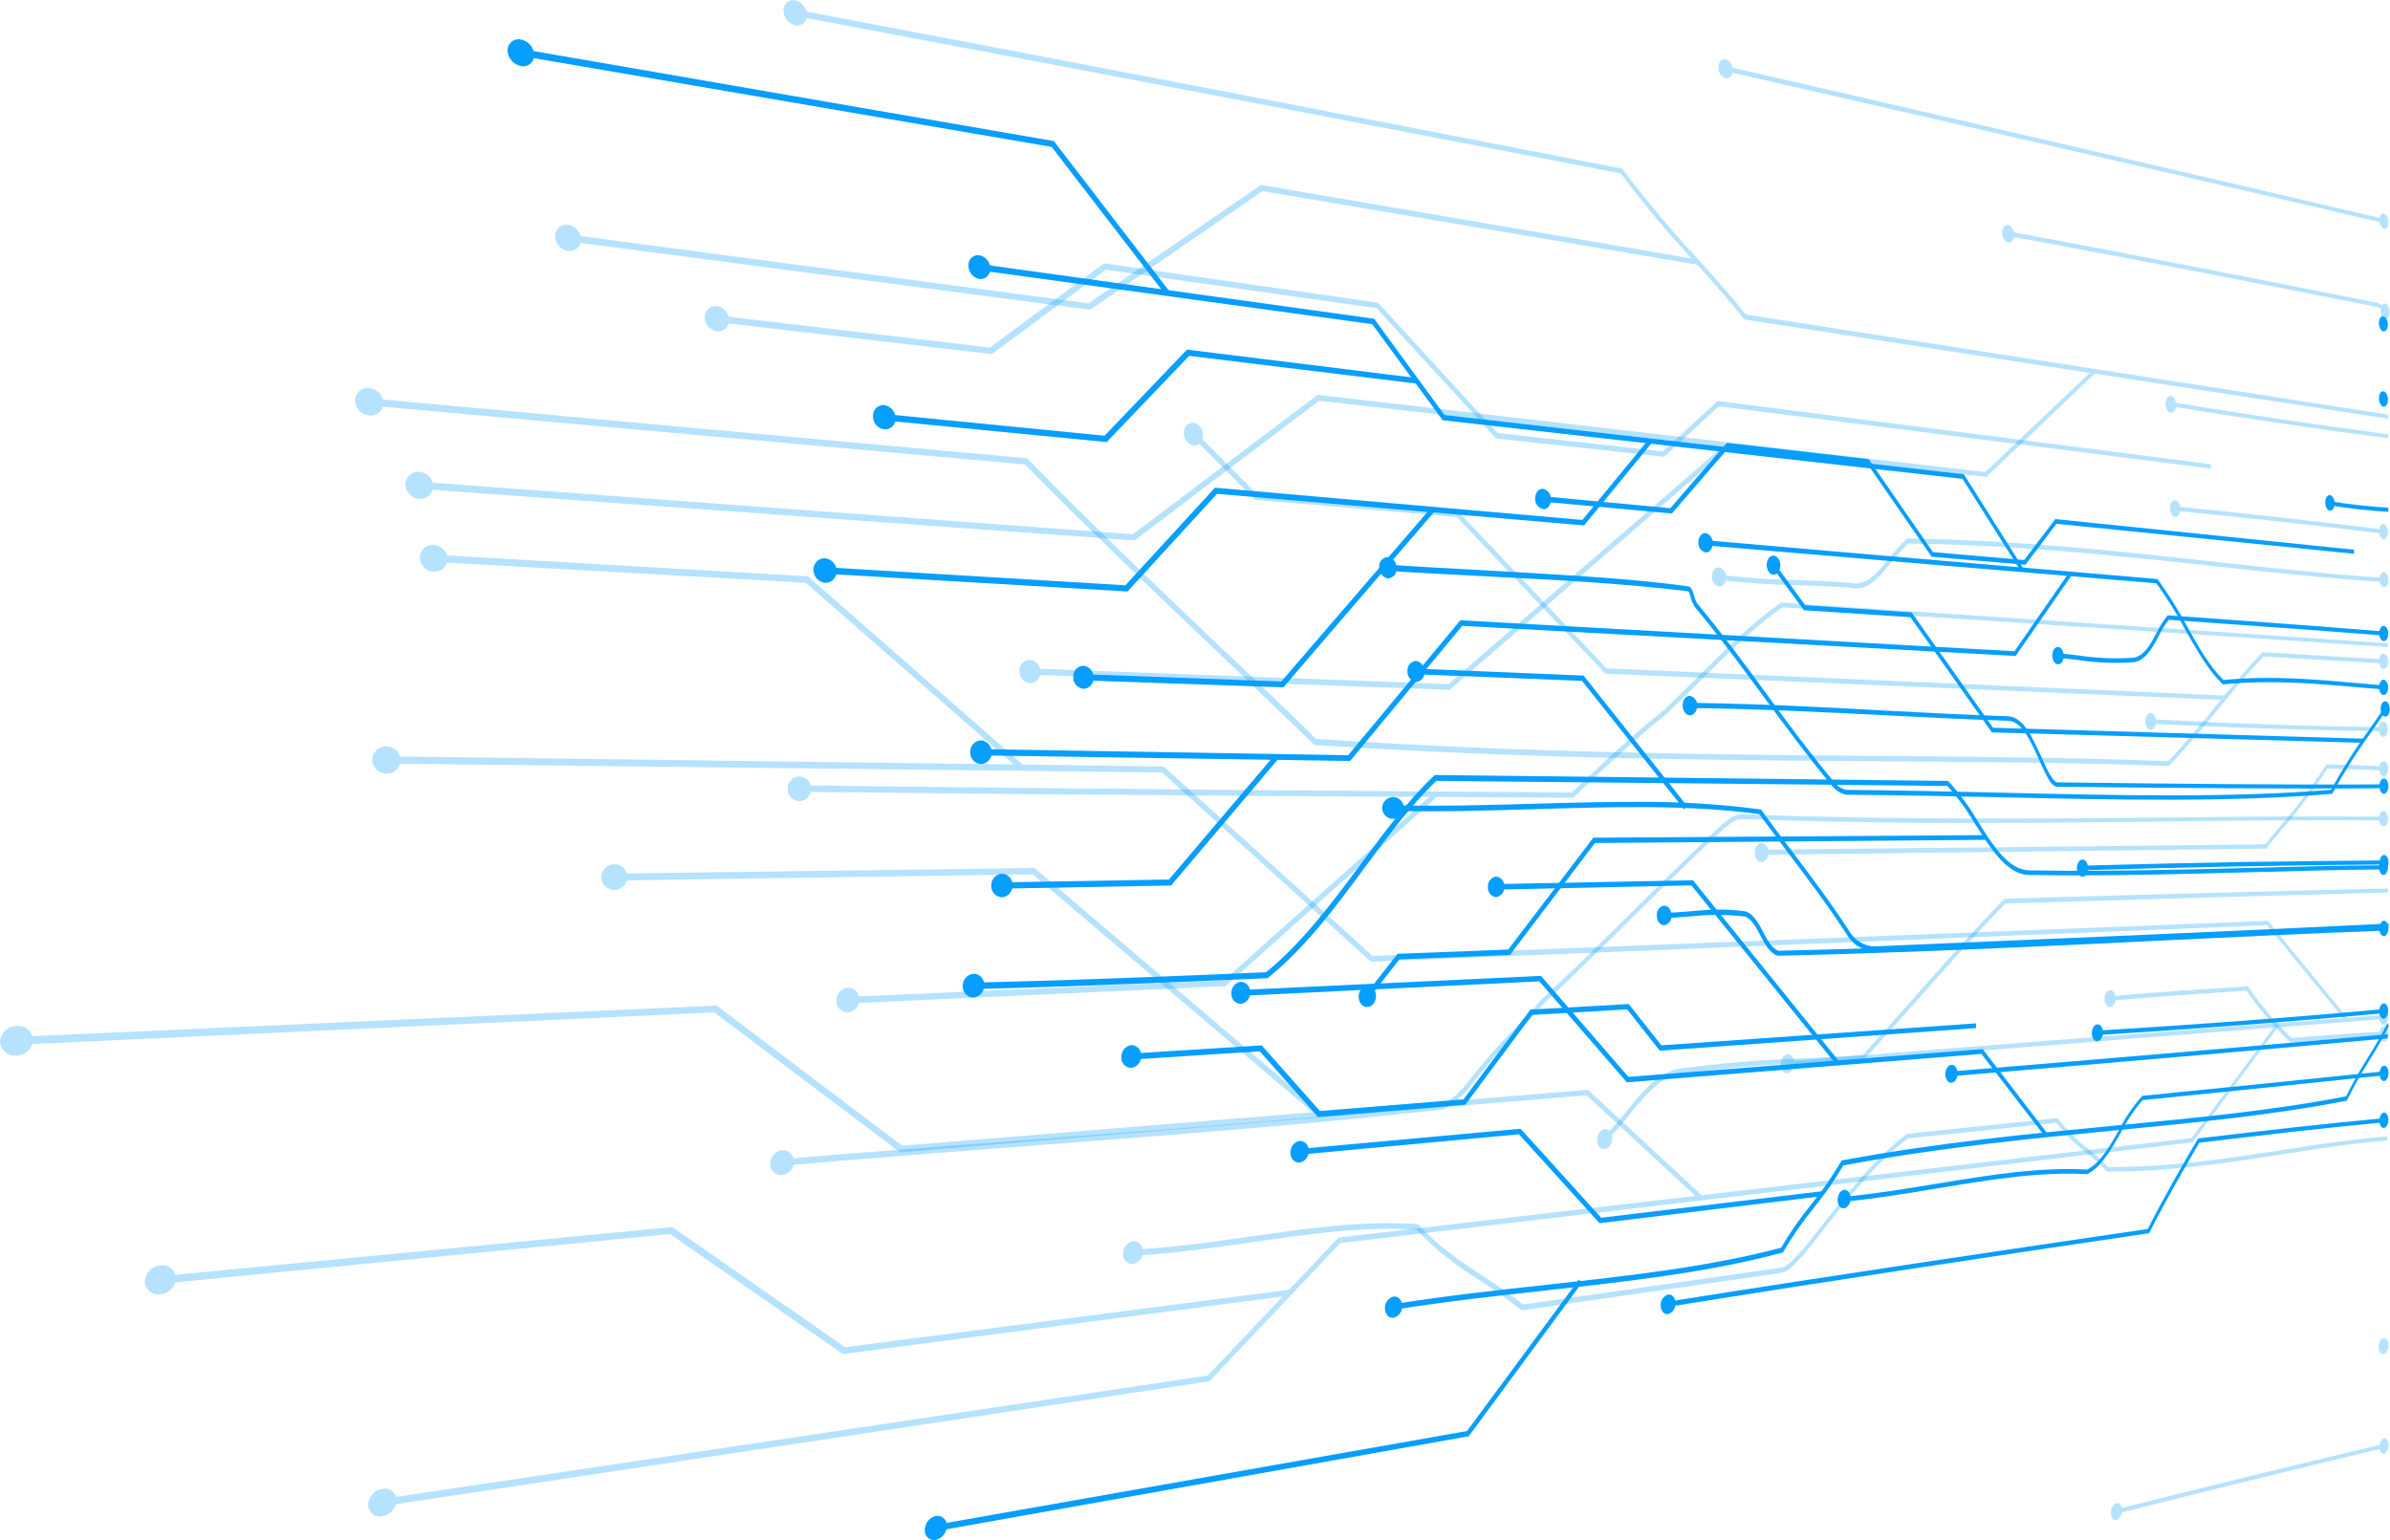 <?xml version="1.0" encoding="UTF-8"?> <svg xmlns="http://www.w3.org/2000/svg" width="8137" height="5244" viewBox="0 0 8137 5244" fill="none"> <g opacity="0.3"> <path d="M7205.66 3525.4C6860.58 3552.07 6489.5 3581.37 6083.61 3613.54V3630.73C6865.87 3567.05 7523.86 3515.27 8114.85 3469.87V3455.99C7829.93 3477.37 7528.7 3500.5 7205.66 3525.4Z" fill="#069EFF"></path> <path d="M8115.07 3489.26C8123.45 3489.26 8130.28 3476.26 8130.28 3461.94C8130.28 3447.62 8123.45 3436.38 8115.07 3437.04C8106.7 3437.7 8099.87 3449.82 8099.87 3464.37C8099.87 3478.91 8106.7 3489.93 8115.07 3489.26Z" fill="#069EFF"></path> <path d="M6085.59 3654.31C6072.81 3655.41 6062.45 3641.75 6062.45 3623.9C6062.45 3606.05 6072.81 3590.85 6085.59 3589.97C6098.37 3589.09 6108.73 3602.53 6108.73 3620.38C6109.52 3627.86 6107.63 3635.38 6103.39 3641.59C6099.15 3647.81 6092.84 3652.31 6085.59 3654.31V3654.31Z" fill="#069EFF"></path> <path d="M7749.5 3487.28L7461.27 3874.88L4557.42 4213.56L4111.85 4683.58L1299.44 5104.01V5128.69L4117.8 4702.97L4562.92 4232.51L7464.36 3889.42L7754.79 3498.3L7749.5 3487.28Z" fill="#069EFF"></path> <path d="M1301.87 5162.4C1296.02 5163.69 1289.95 5163.65 1284.12 5162.27C1278.29 5160.9 1272.84 5158.23 1268.18 5154.46C1263.53 5150.69 1259.78 5145.92 1257.22 5140.51C1254.66 5135.09 1253.35 5129.17 1253.39 5123.18C1254.05 5110.01 1259.23 5097.46 1268.06 5087.67C1276.89 5077.87 1288.83 5071.43 1301.87 5069.41C1307.7 5068.16 1313.74 5068.23 1319.55 5069.62C1325.35 5071.02 1330.77 5073.69 1335.4 5077.46C1340.03 5081.22 1343.76 5085.98 1346.3 5091.37C1348.85 5096.77 1350.16 5102.67 1350.12 5108.64C1349.48 5121.78 1344.33 5134.29 1335.54 5144.08C1326.75 5153.87 1314.86 5160.34 1301.87 5162.4Z" fill="#069EFF"></path> <path d="M7122.37 513.402C6737.18 423.792 6320.93 327.571 5873.61 224.74V242.148C6734.54 438.703 7480.67 610.798 8117.06 759.536V745.654C7810.32 673.525 7478.76 596.108 7122.37 513.402Z" fill="#069EFF"></path> <path d="M8116.39 778.707C8124.77 780.69 8131.6 770.554 8131.6 756.672C8131.6 742.789 8124.77 728.907 8116.39 726.924C8108.02 724.941 8101.19 735.077 8101.19 748.959C8101.19 762.841 8109.12 776.724 8116.39 778.707Z" fill="#069EFF"></path> <path d="M5874.93 266.828C5867.37 263.79 5860.97 258.452 5856.62 251.571C5852.27 244.689 5850.19 236.613 5850.69 228.487C5850.69 210.197 5861.49 198.078 5874.93 201.163C5882.42 204.264 5888.76 209.623 5893.07 216.495C5897.37 223.367 5899.43 231.41 5898.95 239.504C5898.95 257.573 5888.15 269.913 5874.93 266.828Z" fill="#069EFF"></path> <path d="M1256.03 1356.03V1380.71C2068.71 1454.09 2825.19 1521.74 3489.79 1581.23C3703.97 1800.04 3913.97 1999.9 4128.82 2203.95C4243.41 2314.12 4359.76 2424.3 4472.58 2534.48L4474.56 2536.46H4477.21C5195.35 2583.84 5840.55 2588.24 6400.26 2591.99C6743.35 2594.19 7075.21 2596.4 7382.83 2608.08H7384.15L7385.47 2606.75C7442.55 2547.7 7497.41 2480.93 7549.86 2417.03C7602.3 2353.13 7653.65 2290.33 7706.97 2235.46C7849.98 2243.83 7981.32 2251.54 8116.84 2258.82V2244.93C7980.88 2237.44 7849.32 2229.51 7705.43 2220.7H7704.11H7703.01C7649.02 2276.22 7596.13 2340.79 7544.13 2404.03C7492.12 2467.27 7437.7 2533.38 7381.29 2591.77C7074.11 2579.65 6742.25 2576.78 6400.04 2573.92C5841.43 2569.29 5197.11 2564 4480.51 2515.75C4368.57 2405.57 4253.1 2295.39 4139.18 2188.08C3923.89 1982.71 3713.45 1782.41 3499.04 1562.72L3496.4 1560.08H3493.09C2826.73 1499.7 2069.15 1430.73 1256.03 1356.03Z" fill="#069EFF"></path> <path d="M8115.07 2277.33C8123.67 2277.33 8130.5 2266.53 8130.5 2251.99C8130.5 2237.44 8123.67 2225.54 8115.07 2225.1C8106.48 2224.66 8099.87 2235.9 8099.87 2250.22C8099.87 2264.55 8106.7 2276.89 8115.07 2277.33Z" fill="#069EFF"></path> <path d="M1257.35 1414.65C1244.4 1413.53 1232.3 1407.71 1223.33 1398.3C1214.36 1388.88 1209.15 1376.52 1208.66 1363.52C1208.69 1357.41 1210.03 1351.37 1212.59 1345.81C1215.16 1340.26 1218.89 1335.32 1223.52 1331.33C1228.16 1327.34 1233.6 1324.39 1239.48 1322.69C1245.35 1320.98 1251.52 1320.55 1257.58 1321.44C1270.43 1322.61 1282.42 1328.42 1291.3 1337.79C1300.19 1347.15 1305.35 1359.44 1305.83 1372.34C1305.62 1378.37 1304.18 1384.29 1301.59 1389.73C1298.99 1395.18 1295.31 1400.04 1290.77 1404C1286.22 1407.97 1280.91 1410.96 1275.17 1412.79C1269.42 1414.62 1263.36 1415.25 1257.35 1414.65Z" fill="#069EFF"></path> <path d="M4067.34 1469.29L4056.77 1484.5L4273.6 1701.76L4959.79 1760.38L5465.29 2293.63L7574.76 2383.1V2368.33L5469.91 2275.78L4964.86 1741.87L4279.33 1682.37L4067.34 1469.29Z" fill="#069EFF"></path> <path d="M4043.32 1506.53C4036.34 1499.46 4031.95 1490.23 4030.87 1480.35C4029.79 1470.47 4032.08 1460.52 4037.37 1452.1C4039.92 1448.49 4043.26 1445.5 4047.14 1443.37C4051.02 1441.24 4055.33 1440.02 4059.75 1439.81C4064.17 1439.59 4068.58 1440.39 4072.65 1442.14C4076.71 1443.89 4080.32 1446.54 4083.21 1449.9C4090.14 1456.96 4094.5 1466.14 4095.57 1475.97C4096.65 1485.81 4094.39 1495.71 4089.16 1504.11C4086.65 1507.77 4083.34 1510.82 4079.47 1512.99C4075.6 1515.17 4071.28 1516.42 4066.84 1516.66C4062.41 1516.89 4057.98 1516.1 4053.9 1514.34C4049.82 1512.59 4046.2 1509.91 4043.32 1506.53V1506.53Z" fill="#069EFF"></path> <path d="M4692.05 1030.79L3758.62 896.816L3369.91 1183.5L2438.91 1073.54V1096.46L3376.52 1205.75L3764.79 918.411L4686.54 1049.3L5093.54 1492.87L5665.59 1555.23L5852.01 1383.36L7527.16 1595.33V1580.57L5847.6 1365.29L5661.18 1536.94L5098.61 1474.58L4692.05 1030.79Z" fill="#069EFF"></path> <path d="M2440.89 1128.19C2429.38 1126.41 2418.88 1120.61 2411.25 1111.81C2403.62 1103.01 2399.37 1091.79 2399.24 1080.15C2399 1074.77 2399.94 1069.41 2402 1064.43C2404.06 1059.46 2407.19 1054.99 2411.16 1051.36C2415.13 1047.72 2419.85 1045 2424.99 1043.39C2430.13 1041.78 2435.55 1041.31 2440.89 1042.03C2452.36 1043.76 2462.83 1049.53 2470.43 1058.29C2478.02 1067.06 2482.24 1078.25 2482.32 1089.85C2482.55 1095.21 2481.61 1100.56 2479.56 1105.53C2477.52 1110.49 2474.42 1114.96 2470.48 1118.6C2466.54 1122.25 2461.85 1125 2456.74 1126.65C2451.63 1128.31 2446.22 1128.83 2440.89 1128.19V1128.19Z" fill="#069EFF"></path> <path d="M7144.84 1871.44C6938.37 1852.27 6720.66 1836.84 6494.35 1833.54H6492.81L6491.49 1834.86C6469.71 1855.2 6449.66 1877.31 6431.55 1900.96C6390.78 1951.2 6352 1999.02 6297.79 1984.04C6238.96 1979.41 6181.88 1977.65 6125.91 1975.66C6034.28 1974.15 5942.78 1967.9 5851.79 1956.93V1974.34C5943.16 1985.11 6035.02 1991.29 6127.02 1992.85C6182.99 1994.61 6240.06 1996.38 6297.57 2000.56C6356.41 2016.87 6397.17 1966.63 6440.14 1913.74C6457.43 1891.16 6476.51 1870.01 6497.21 1850.5C6871.82 1855.57 7222.41 1893.47 7539.06 1927.63C7736.28 1949.66 7931.96 1969.93 8117.94 1981.61V1967.73C7931.74 1955.61 7736.5 1934.24 7539.06 1912.64C7412.36 1899.42 7281.02 1884 7144.84 1871.44Z" fill="#069EFF"></path> <path d="M8116.61 1999.9C8124.99 1999.9 8131.82 1989.55 8131.82 1975C8131.82 1960.46 8124.77 1948.34 8116.39 1947.68C8108.02 1947.02 8101.19 1958.04 8101.19 1972.58C8101.19 1987.12 8109.12 1999.24 8116.61 1999.9Z" fill="#069EFF"></path> <path d="M5852.01 1997.48C5844.5 1995.33 5838.01 1990.58 5833.69 1984.08C5829.37 1977.58 5827.5 1969.75 5828.43 1962C5828.43 1943.71 5839.89 1930.27 5853.33 1931.81C5860.82 1934 5867.29 1938.75 5871.6 1945.25C5875.91 1951.74 5877.8 1959.54 5876.91 1967.29C5876.47 1985.36 5865.45 1998.8 5852.01 1997.48Z" fill="#069EFF"></path> <path d="M7922.04 2602.79H7920.28L7918.96 2604.77C7871.51 2679.08 7818.55 2749.71 7760.52 2816.09C7744.21 2835.7 7727.91 2855.31 7712.04 2874.92L5996.56 2893.21V2910.4L7713.58 2889.47H7714.9L7716.23 2887.92C7732.31 2867.87 7749.06 2847.82 7765.81 2827.77C7823.53 2761.49 7876.34 2691.08 7923.8 2617.11C7985.28 2618.21 8053.81 2619.31 8116.17 2624.38V2610.5C8053.37 2604.55 7984.18 2604.55 7922.04 2602.79Z" fill="#069EFF"></path> <path d="M8115.29 2643.99C8123.67 2643.99 8130.72 2633.19 8130.94 2618.87C8131.16 2604.55 8124.33 2592.21 8115.95 2591.77C8107.58 2591.33 8100.53 2602.57 8100.31 2616.89C8100.09 2631.21 8106.7 2643.55 8115.29 2643.99Z" fill="#069EFF"></path> <path d="M5997.67 2935.08C5984.67 2935.08 5974.09 2920.98 5974.09 2902.91C5974.09 2884.84 5984.67 2870.29 5997.67 2870.29C6010.67 2870.29 6021.24 2884.62 6021.24 2902.47C6021.24 2920.32 6010.67 2935.08 5997.67 2935.08Z" fill="#069EFF"></path> <path d="M3962.01 2609.62L1313.33 2575.24V2599.92L3956.06 2630.11L4667.37 3274.42L7718.43 3150.14L7986.6 3477.59L7991.67 3465.91L7721.52 3135.38L4672.66 3254.81L3962.01 2609.62Z" fill="#069EFF"></path> <path d="M1315.75 2634.08C1303.12 2634.2 1290.95 2629.34 1281.88 2620.55C1272.81 2611.77 1267.56 2599.77 1267.27 2587.14C1267.35 2580.92 1268.68 2574.78 1271.18 2569.08C1273.68 2563.39 1277.3 2558.25 1281.82 2553.98C1286.34 2549.7 1291.67 2546.38 1297.5 2544.2C1303.33 2542.03 1309.53 2541.04 1315.75 2541.31C1328.3 2541.3 1340.36 2546.21 1349.33 2554.99C1358.31 2563.76 1363.5 2575.69 1363.79 2588.24C1363.67 2594.42 1362.34 2600.51 1359.85 2606.16C1357.37 2611.81 1353.8 2616.92 1349.33 2621.18C1344.86 2625.44 1339.59 2628.78 1333.83 2630.99C1328.07 2633.2 1321.92 2634.25 1315.75 2634.08V2634.08Z" fill="#069EFF"></path> <path d="M2439.79 3423.6L53.767 3530.47V3557.35L2432.08 3446.96L3064.28 3923.36L5401.38 3729.23L5790.53 4088.84L5798.46 4074.08L5406.23 3710.72L3071.33 3900.88L2439.79 3423.6Z" fill="#069EFF"></path> <path d="M56.632 3593.93C49.746 3594.76 42.766 3594.16 36.121 3592.18C29.476 3590.19 23.308 3586.87 18 3582.41C12.691 3577.95 8.355 3572.44 5.259 3566.24C2.163 3560.03 0.373 3553.26 0 3546.34C1.003 3531.99 7.403 3518.57 17.911 3508.75C28.419 3498.94 42.254 3493.47 56.632 3493.45C63.5 3492.69 70.451 3493.34 77.058 3495.37C83.665 3497.4 89.788 3500.75 95.051 3505.23C100.314 3509.71 104.605 3515.21 107.661 3521.41C110.718 3527.61 112.474 3534.37 112.823 3541.27C111.823 3555.51 105.477 3568.86 95.057 3578.62C84.637 3588.39 70.912 3593.86 56.632 3593.93V3593.93Z" fill="#069EFF"></path> <path d="M2288.84 4177.87L543.62 4345.56V4371.34L2281.13 4201.67L2869.92 4610.42L4391.49 4411V4391.17L2876.98 4587.06L2288.84 4177.87Z" fill="#069EFF"></path> <path d="M546.264 4406.81C539.79 4407.93 533.152 4407.63 526.804 4405.94C520.456 4404.25 514.548 4401.2 509.485 4397.02C504.421 4392.83 500.321 4387.61 497.465 4381.69C494.61 4375.77 493.065 4369.31 492.938 4362.74C493.804 4348.82 499.682 4335.68 509.485 4325.76C519.288 4315.83 532.353 4309.79 546.264 4308.76C552.706 4307.72 559.296 4308.07 565.59 4309.79C571.883 4311.51 577.734 4314.57 582.747 4318.74C587.76 4322.92 591.818 4328.13 594.648 4334.01C597.477 4339.89 599.013 4346.3 599.15 4352.83C598.387 4366.71 592.601 4379.84 582.871 4389.78C573.14 4399.71 560.129 4405.76 546.264 4406.81Z" fill="#069EFF"></path> <path d="M2750.27 1962.22L1475.07 1888.62V1913.08L2743.22 1984.26L3467.97 2617.55L3479.65 2600.8L2750.27 1962.22Z" fill="#069EFF"></path> <path d="M1476.39 1946.8C1463.81 1946.13 1451.95 1940.75 1443.16 1931.72C1434.38 1922.7 1429.33 1910.69 1429.01 1898.1C1429.17 1892.13 1430.55 1886.26 1433.04 1880.85C1435.54 1875.43 1439.11 1870.57 1443.54 1866.58C1447.97 1862.58 1453.17 1859.52 1458.81 1857.59C1464.46 1855.66 1470.44 1854.9 1476.39 1855.35C1488.95 1856.01 1500.79 1861.4 1509.53 1870.44C1518.28 1879.47 1523.29 1891.48 1523.55 1904.05C1523.38 1909.99 1522.02 1915.84 1519.53 1921.24C1517.05 1926.65 1513.5 1931.49 1509.09 1935.49C1504.69 1939.48 1499.52 1942.54 1493.9 1944.48C1488.28 1946.43 1482.32 1947.21 1476.39 1946.8Z" fill="#069EFF"></path> <path d="M8096.78 1031.89C7702.79 953.447 7296.89 872.578 6835.9 787.521V803.387C7296.89 887.782 7702.79 967.99 8096.78 1045.77C8105.9 1050.31 8113.54 1057.34 8118.82 1066.05L8123.45 1055.47C8117.14 1045.1 8107.85 1036.88 8096.78 1031.89V1031.89Z" fill="#069EFF"></path> <path d="M8110.22 1078.39C8116.83 1088.74 8126.53 1089.18 8132.26 1078.39C8134.81 1072.48 8135.96 1066.07 8135.61 1059.65C8135.27 1053.22 8133.44 1046.97 8130.28 1041.37C8123.89 1030.79 8114.19 1030.35 8108.24 1041.37C8105.66 1047.26 8104.49 1053.68 8104.83 1060.11C8105.18 1066.54 8107.02 1072.8 8110.22 1078.39V1078.39Z" fill="#069EFF"></path> <path d="M6837 825.863C6830.5 823.033 6825.05 818.239 6821.42 812.152C6817.78 806.066 6816.14 798.994 6816.73 791.929C6816.73 775.402 6825.77 763.724 6836.78 765.927C6847.8 768.131 6856.84 783.115 6857.06 799.641C6857.28 816.168 6848.02 827.846 6837 825.863Z" fill="#069EFF"></path> <path d="M8131.16 1478.55C7893.83 1447.48 7651.88 1412.44 7390.1 1368.37V1383.36C7651.88 1425.88 7894.06 1461.36 8131.16 1491.99V1478.55Z" fill="#069EFF"></path> <path d="M7390.76 1348.54C7380.84 1347 7372.91 1358.46 7372.91 1374.1C7372.91 1389.75 7380.84 1403.63 7390.76 1405.17C7400.68 1406.71 7408.61 1395.03 7408.61 1379.39C7408.61 1363.74 7400.68 1348.54 7390.76 1348.54Z" fill="#069EFF"></path> <path d="M3521.96 2955.35L2089.2 2974.52V2998.1L3515.57 2976.73L4485.36 3801.07L4495.28 3784.76L3521.96 2955.35Z" fill="#069EFF"></path> <path d="M2091.4 3030.49C2079.72 3030.49 2068.51 3025.85 2060.24 3017.58C2051.98 3009.32 2047.33 2998.11 2047.33 2986.42C2047.33 2974.73 2051.98 2963.52 2060.24 2955.26C2068.51 2946.99 2079.72 2942.35 2091.4 2942.35C2103.09 2942.35 2114.3 2946.99 2122.57 2955.26C2130.83 2963.52 2135.48 2974.73 2135.48 2986.42C2135.48 2998.11 2130.83 3009.32 2122.57 3017.58C2114.3 3025.85 2103.09 3030.49 2091.4 3030.49Z" fill="#069EFF"></path> </g> <path d="M5805.52 1839.26V1856.89C6369.19 1905.37 6887.25 1948.34 7341.84 1986.24C7377.88 2036.2 7410.5 2088.54 7439.46 2142.91C7480.45 2215.63 7519.01 2283.94 7566.83 2328.89L7568.15 2330.21H7569.47C7733.2 2314.12 7883.48 2327.34 8037.29 2341.01L8115.95 2347.62V2333.74L8037.51 2326.9C7883.26 2313.02 7733.86 2299.58 7570.13 2315.23C7524.08 2271.15 7486.62 2205.05 7446.51 2133.43C7416.95 2077.76 7383.52 2024.23 7346.47 1973.24L7345.15 1971.48H7343.61C6888.57 1932.69 6370.07 1888.84 5805.52 1839.26Z" fill="#069EFF"></path> <path d="M8114.85 2366.57C8123.23 2366.57 8130.28 2355.99 8130.5 2341.67C8130.72 2327.35 8123.89 2315.01 8115.51 2314.34C8107.14 2313.68 8100.09 2324.7 8099.87 2339.24C8099.65 2353.79 8106.48 2365.91 8114.85 2366.57Z" fill="#069EFF"></path> <path d="M5806.84 1881.13C5799.23 1879.21 5792.56 1874.61 5788.07 1868.18C5783.58 1861.74 5781.56 1853.9 5782.38 1846.1C5782.38 1827.81 5793.39 1813.92 5806.84 1815.03C5814.4 1817.08 5820.99 1821.75 5825.43 1828.2C5829.87 1834.66 5831.87 1842.49 5831.08 1850.28C5831.08 1868.35 5820.28 1882.23 5806.84 1881.13Z" fill="#069EFF"></path> <path d="M4678.39 1085.22L3332.01 898.359V919.954L4671.78 1103.73L4911.75 1430.95L6681.65 1630.37L6879.09 1942.83L6886.58 1932.25L6686.28 1614.73L4917.92 1412.88L4678.39 1085.22Z" fill="#069EFF"></path> <path d="M3334 949.92C3323.52 947.772 3314.12 942.045 3307.4 933.723C3300.69 925.4 3297.08 915 3297.2 904.307C3296.8 899.442 3297.49 894.549 3299.22 889.984C3300.95 885.42 3303.68 881.299 3307.21 877.922C3310.73 874.544 3314.96 871.996 3319.6 870.461C3324.23 868.927 3329.15 868.445 3334 869.051C3344.58 871.016 3354.13 876.641 3360.97 884.94C3367.82 893.239 3371.53 903.684 3371.46 914.443C3371.87 919.38 3371.16 924.345 3369.39 928.972C3367.63 933.6 3364.84 937.77 3361.24 941.176C3357.65 944.582 3353.33 947.137 3348.62 948.65C3343.9 950.164 3338.9 950.598 3334 949.92V949.92Z" fill="#069EFF"></path> <path d="M3588.07 480.35L1771.45 166.127V190.145L3580.35 500.182L3969.06 1005.01L3981.62 992.229L3588.07 480.35Z" fill="#069EFF"></path> <path d="M1773.65 224.741C1761.18 222.402 1749.87 215.894 1741.58 206.285C1733.3 196.676 1728.52 184.536 1728.04 171.856C1727.89 166.174 1729.05 160.534 1731.42 155.368C1733.79 150.202 1737.31 145.648 1741.71 142.053C1746.12 138.458 1751.28 135.919 1756.82 134.63C1762.36 133.341 1768.11 133.337 1773.65 134.617C1786.04 137.044 1797.25 143.59 1805.45 153.191C1813.65 162.792 1818.36 174.883 1818.82 187.501C1819 193.15 1817.87 198.763 1815.54 203.911C1813.21 209.058 1809.73 213.604 1805.37 217.199C1801.01 220.793 1795.88 223.342 1790.39 224.65C1784.89 225.957 1779.16 225.988 1773.65 224.741V224.741Z" fill="#069EFF"></path> <path d="M7485.73 3875.98H7483.75L7482.43 3878.19C7427.34 3972.5 7369.83 4071.22 7312.31 4184.48C6810.78 4258.3 6286.11 4335.64 5677.93 4431.93V4449.78C6286.99 4352.17 6812.33 4273.5 7314.74 4199.24H7316.94L7318.26 4196.38C7375.34 4083.56 7432.85 3985.06 7487.72 3890.75C7711.16 3864.31 7913.01 3840.29 8116.84 3821.34V3807.23C7912.35 3825.96 7710.06 3849.54 7485.73 3875.98Z" fill="#069EFF"></path> <path d="M8116.18 3840.51C8124.55 3840.51 8131.38 3827.07 8131.38 3812.74C8131.38 3798.42 8124.77 3787.4 8116.18 3788.28C8107.58 3789.17 8100.97 3801.5 8100.97 3816.05C8100.97 3830.59 8107.58 3841.39 8116.18 3840.51Z" fill="#069EFF"></path> <path d="M5679.25 4474.46C5665.37 4476.66 5654.13 4463.22 5654.13 4444.71C5653.54 4436.65 5655.67 4428.61 5660.19 4421.9C5664.7 4415.19 5671.34 4410.19 5679.03 4407.69C5692.91 4405.49 5704.15 4418.71 5704.15 4437.22C5704.75 4445.32 5702.63 4453.38 5698.12 4460.13C5693.6 4466.88 5686.96 4471.92 5679.25 4474.46Z" fill="#069EFF"></path> <path d="M6632.73 2658.98L4884.65 2638.7L4882.66 2640.69C4792.32 2726.4 4712.33 2834.6 4633.88 2940.81C4537.36 3071.03 4435.56 3208.09 4310.4 3310.34C4000.79 3323.56 3664.31 3337.66 3313.94 3345.59V3367.63C3666.51 3359.04 4003 3344.27 4313.26 3330.61H4315.68L4317.67 3329.07C4446.14 3225.06 4548.38 3086.68 4646 2954.47C4723.12 2850.02 4802.01 2743.15 4890.37 2658.76L6629.65 2675.94C6665.95 2716.03 6697.93 2759.83 6725.06 2806.61C6779.71 2892.77 6835.24 2980.91 6912.59 2979.37C7177.02 2983.11 7433.51 2976.06 7668.19 2969.67C7820.24 2965.49 7972.28 2961.3 8117.06 2960.2V2946.32C7972.28 2946.32 7820.24 2951.16 7668.19 2954.91C7433.51 2961.08 7177.9 2967.69 6912.59 2963.5C6840.09 2964.82 6788.31 2883.07 6733 2795.59C6705.18 2747.32 6672.15 2702.25 6634.5 2661.18L6632.73 2658.98Z" fill="#069EFF"></path> <path d="M8114.85 2979.15C8123.23 2979.15 8130.06 2967.03 8130.06 2952.49C8130.06 2937.94 8123.23 2926.71 8114.85 2926.71C8106.48 2926.71 8099.43 2938.82 8099.43 2953.15C8099.43 2967.47 8106.48 2979.15 8114.85 2979.15Z" fill="#069EFF"></path> <path d="M3314.16 3396.5C3309.16 3396.45 3304.21 3395.38 3299.64 3393.35C3295.06 3391.33 3290.94 3388.39 3287.54 3384.72C3284.13 3381.04 3281.51 3376.72 3279.84 3372C3278.17 3367.28 3277.47 3362.27 3277.8 3357.27C3277.42 3346.91 3281.02 3336.8 3287.87 3329.01C3294.71 3321.23 3304.28 3316.36 3314.6 3315.41C3319.61 3315.46 3324.55 3316.53 3329.13 3318.55C3333.71 3320.58 3337.83 3323.52 3341.23 3327.19C3344.64 3330.86 3347.25 3335.19 3348.93 3339.9C3350.6 3344.62 3351.29 3349.63 3350.96 3354.63C3351.29 3364.98 3347.67 3375.06 3340.84 3382.83C3334 3390.61 3324.47 3395.49 3314.16 3396.5V3396.5Z" fill="#069EFF"></path> <path d="M6760.32 2843.41L5424.52 2852.23L5134.97 3233L4758.16 3247.54L4648.64 3387.02L4659.88 3400.24L4764.55 3266.49L5140.92 3251.29L5430.25 2870.3L6760.32 2859.5V2843.41Z" fill="#069EFF"></path> <path d="M4676.41 3416.99C4674.14 3420.4 4671.11 3423.24 4667.55 3425.28C4664 3427.31 4660.01 3428.48 4655.92 3428.69C4651.83 3428.91 4647.74 3428.16 4643.99 3426.51C4640.24 3424.86 4636.93 3422.35 4634.32 3419.19C4628.64 3411.8 4625.56 3402.74 4625.56 3393.41C4625.56 3384.09 4628.64 3375.02 4634.32 3367.63C4636.55 3364.17 4639.57 3361.3 4643.13 3359.24C4646.69 3357.18 4650.69 3355.99 4654.8 3355.77C4658.91 3355.56 4663.01 3356.32 4666.77 3358C4670.52 3359.68 4673.83 3362.22 4676.41 3365.43C4681.82 3372.93 4684.74 3381.95 4684.74 3391.21C4684.74 3400.46 4681.82 3409.48 4676.41 3416.99V3416.99Z" fill="#069EFF"></path> <path d="M5545.27 3418.53L5210.55 3437.48L4982.7 3743.11L4493.73 3782.77L4295.63 3559.34L3850.07 3587.1V3607.81L4288.8 3579.61L4487.12 3803.05L4988.87 3761.4L5216.5 3455.77L5539.77 3436.82L5650.83 3577.41L6727.71 3500.5V3484.42L5656.33 3559.12L5545.27 3418.53Z" fill="#069EFF"></path> <path d="M3851.61 3636.02C3846.93 3636.04 3842.3 3635.08 3838.01 3633.21C3833.72 3631.34 3829.87 3628.6 3826.7 3625.15C3823.53 3621.71 3821.11 3617.65 3819.59 3613.22C3818.08 3608.8 3817.5 3604.1 3817.9 3599.44C3817.41 3589.64 3820.6 3580.01 3826.83 3572.43C3833.07 3564.85 3841.9 3559.87 3851.61 3558.46C3856.29 3558.44 3860.92 3559.4 3865.21 3561.27C3869.5 3563.14 3873.35 3565.88 3876.53 3569.32C3879.7 3572.76 3882.12 3576.82 3883.63 3581.25C3885.15 3585.68 3885.73 3590.37 3885.33 3595.03C3885.86 3604.85 3882.7 3614.5 3876.45 3622.09C3870.21 3629.68 3861.35 3634.65 3851.61 3636.02V3636.02Z" fill="#069EFF"></path> <path d="M5840.55 3097.26C5811.46 3097.26 5782.16 3100.56 5752.41 3102.99C5722.66 3105.41 5694.9 3107.61 5664.27 3108.72V3126.56C5694.45 3125.24 5723.98 3122.82 5752.41 3120.61C5814.93 3113.45 5878.07 3113.45 5940.59 3120.61C5962.63 3127.67 5977.61 3155.21 5993.04 3184.52C6008.46 3213.82 6025.65 3246.22 6052.75 3254.37H6054.08C6535.56 3242.69 6983.54 3220.87 7381.06 3201.48C7635.36 3189.14 7884.14 3177.02 8116.84 3168.87V3154.99C7884.14 3162.7 7635.36 3174.6 7381.06 3186.5C6984.42 3205.23 6536.22 3226.38 6054.96 3237.18C6032.92 3229.91 6018.38 3202.81 6003.17 3173.94C5987.97 3145.07 5970.56 3111.8 5943.02 3103.21C5909.09 3098.32 5874.81 3096.33 5840.55 3097.26V3097.26Z" fill="#069EFF"></path> <path d="M8116.18 3187.38C8124.77 3187.38 8131.38 3174.82 8131.38 3160.5C8131.38 3146.18 8124.77 3134.72 8116.18 3134.94C8107.58 3135.16 8100.97 3147.5 8100.97 3161.82C8100.97 3176.14 8107.8 3187.6 8116.18 3187.38Z" fill="#069EFF"></path> <path d="M5666.25 3150.36C5652.37 3150.36 5640.91 3136.7 5640.91 3118.19C5639.91 3110.38 5641.9 3102.47 5646.47 3096.06C5651.05 3089.65 5657.87 3085.2 5665.59 3083.6C5679.25 3083.6 5690.71 3097.26 5690.93 3115.77C5691.93 3123.58 5689.94 3131.48 5685.36 3137.9C5680.79 3144.31 5673.96 3148.76 5666.25 3150.36V3150.36Z" fill="#069EFF"></path> <path d="M5980.92 2398.52C5904.9 2395.88 5828.43 2393.89 5751.97 2392.79V2410.64C5982.02 2413.28 6212.73 2424.96 6426.48 2435.76C6565.08 2442.81 6704.79 2449.86 6836.56 2454.05C6882.84 2455.59 6911.26 2518.61 6941.23 2584.72C6950.27 2604.77 6959.74 2625.48 6969.44 2644.21C6979.13 2662.94 6991.47 2678.81 7004.48 2678.81C7398.25 2682.78 7773.52 2686.52 8116.84 2683.88V2670.66C7773.52 2672.86 7398.25 2668.45 7004.48 2663.82C6996.32 2663.82 6986.63 2648.84 6977.15 2634.52C6967.9 2616.89 6958.86 2596.4 6949.83 2576.79C6919.64 2510.68 6888.35 2440.61 6836.56 2438.84C6704.35 2434.44 6565.3 2427.17 6426.7 2419.89C6283.91 2411.74 6133.63 2403.81 5980.92 2398.52Z" fill="#069EFF"></path> <path d="M8116.4 2702.83C8124.77 2702.83 8131.6 2691.15 8131.6 2676.83C8131.6 2662.5 8124.55 2650.6 8116.18 2650.6C8107.8 2650.6 8100.97 2662.28 8100.97 2676.61C8100.97 2690.93 8107.8 2702.83 8116.4 2702.83Z" fill="#069EFF"></path> <path d="M5753.29 2435.54C5739.63 2435.54 5728.61 2419.89 5728.61 2401.38C5728.61 2382.88 5739.63 2368.55 5753.29 2369.21C5760.9 2370.76 5767.66 2375.1 5772.22 2381.39C5776.79 2387.67 5778.84 2395.43 5777.97 2403.15C5777.97 2421.44 5766.95 2435.98 5753.29 2435.54Z" fill="#069EFF"></path> <path d="M7045.46 1947.68L6858.38 2217.39L4971.91 2111.84L4589.81 2571.5L3338.18 2550.56V2571.94L4596.42 2591.11L4978.3 2131.01L6862.57 2233.48L7052.73 1959.36L7045.46 1947.68Z" fill="#069EFF"></path> <path d="M3339.95 2601.68C3329.7 2601 3320.12 2596.33 3313.28 2588.66C3306.44 2581 3302.88 2570.96 3303.37 2560.7C3303.13 2555.67 3303.89 2550.65 3305.6 2545.92C3307.32 2541.19 3309.95 2536.85 3313.35 2533.14C3316.75 2529.43 3320.85 2526.43 3325.42 2524.32C3329.98 2522.2 3334.92 2521.01 3339.95 2520.81C3350.13 2521.6 3359.62 2526.32 3366.4 2533.96C3373.18 2541.61 3376.73 2551.59 3376.3 2561.8C3376.57 2566.81 3375.84 2571.83 3374.15 2576.56C3372.46 2581.29 3369.85 2585.64 3366.47 2589.35C3363.08 2593.06 3359 2596.06 3354.44 2598.18C3349.89 2600.29 3344.96 2601.49 3339.95 2601.68V2601.68Z" fill="#069EFF"></path> <path d="M5615.79 1492.43L5387.28 1770.29L4136.53 1660.56L3831.34 1992.85L2807.12 1931.15V1953.41L3838.83 2014L4143.59 1681.49L5393.23 1789.02L5625.26 1506.09L5615.79 1492.43Z" fill="#069EFF"></path> <path d="M2809.11 1984.48C2798.24 1983.33 2788.18 1978.18 2780.89 1970.04C2773.6 1961.9 2769.6 1951.34 2769.66 1940.41C2769.38 1935.14 2770.2 1929.88 2772.08 1924.95C2773.96 1920.02 2776.85 1915.55 2780.57 1911.81C2784.29 1908.07 2788.75 1905.15 2793.66 1903.25C2798.58 1901.34 2803.84 1900.49 2809.11 1900.74C2819.94 1901.94 2829.94 1907.11 2837.18 1915.25C2844.42 1923.39 2848.4 1933.92 2848.33 1944.81C2848.58 1950.05 2847.73 1955.28 2845.86 1960.18C2843.98 1965.07 2841.11 1969.52 2837.42 1973.25C2833.73 1976.98 2829.31 1979.9 2824.44 1981.83C2819.57 1983.77 2814.35 1984.67 2809.11 1984.48Z" fill="#069EFF"></path> <path d="M4823.17 1287.06L4041.34 1190.33L3760.39 1483.62L3008.75 1409.36V1431.39L3767.88 1505.21L4048.61 1211.7L4823.17 1306.23V1287.06Z" fill="#069EFF"></path> <path d="M3010.73 1462.02C2999.83 1460.65 2989.83 1455.26 2982.7 1446.91C2975.57 1438.55 2971.81 1427.83 2972.17 1416.85C2971.87 1411.75 2972.67 1406.64 2974.51 1401.87C2976.36 1397.1 2979.2 1392.79 2982.86 1389.21C2986.51 1385.64 2990.89 1382.9 2995.7 1381.16C3000.51 1379.43 3005.64 1378.75 3010.73 1379.17C3021.25 1380.87 3030.83 1386.22 3037.8 1394.28C3044.77 1402.34 3048.68 1412.59 3048.85 1423.24C3049.31 1428.39 3048.65 1433.58 3046.91 1438.45C3045.16 1443.32 3042.38 1447.75 3038.76 1451.44C3035.13 1455.13 3030.75 1457.99 3025.91 1459.81C3021.07 1461.64 3015.89 1462.39 3010.73 1462.02Z" fill="#069EFF"></path> <path d="M4337.28 2573.48L3979.86 2994.57L3409.36 3004.27V3025.64L3987.13 3015.07L4348.96 2587.8L4337.28 2573.48Z" fill="#069EFF"></path> <path d="M3411.12 3055.17C3406.13 3054.97 3401.23 3053.79 3396.71 3051.68C3392.18 3049.57 3388.12 3046.59 3384.75 3042.9C3381.39 3039.21 3378.8 3034.89 3377.12 3030.18C3375.44 3025.48 3374.71 3020.49 3374.98 3015.51C3374.49 3005.34 3378 2995.39 3384.75 2987.77C3391.51 2980.15 3400.97 2975.48 3411.12 2974.74C3416.1 2974.91 3420.99 2976.07 3425.52 2978.15C3430.04 2980.24 3434.11 2983.2 3437.47 2986.88C3440.84 2990.55 3443.44 2994.85 3445.12 2999.54C3446.8 3004.23 3447.53 3009.21 3447.26 3014.19C3447.75 3024.37 3444.25 3034.35 3437.5 3042.01C3430.75 3049.66 3421.29 3054.38 3411.12 3055.17V3055.17Z" fill="#069EFF"></path> <path d="M8117.28 3647.7C7860.34 3674.58 7581.59 3702.35 7295.13 3730.99H7293.8L7292.7 3732.31C7262.07 3766.6 7236.07 3804.75 7215.36 3845.8C7182.3 3903.97 7151.01 3959.06 7106.28 3982.19C6939.69 3973.38 6775.75 4000.48 6595.71 4030.01C6494.13 4046.76 6387.04 4064.39 6277.08 4075.18V4091.93C6387.26 4080.91 6494.57 4063.28 6596.15 4046.32C6775.97 4016.35 6940.13 3989.25 7106.28 3997.84C7154.32 3973.38 7188.25 3913.44 7220.87 3855.93C7240.93 3816.36 7265.72 3779.36 7294.69 3745.76C7581.15 3716.89 7859.02 3688.69 8115.73 3661.36L8117.28 3647.7Z" fill="#069EFF"></path> <path d="M8116.61 3680.75C8124.99 3680.75 8131.82 3667.53 8131.82 3653.21C8131.82 3638.89 8124.99 3627.65 8116.61 3628.53C8108.24 3629.41 8101.41 3641.75 8101.41 3656.29C8101.41 3670.84 8109.12 3681.63 8116.61 3680.75Z" fill="#069EFF"></path> <path d="M6278.4 4114.41C6266.06 4115.95 6256.37 4103.17 6256.37 4085.54C6256.37 4067.91 6266.28 4052.71 6278.4 4051.17C6290.52 4049.62 6300.44 4062.4 6300.44 4079.81C6301.2 4087.22 6299.43 4094.66 6295.43 4100.94C6291.43 4107.22 6285.43 4111.96 6278.4 4114.41V4114.41Z" fill="#069EFF"></path> <path d="M8129.62 3521.44C7685.38 3560.88 7187.59 3603.19 6642.87 3648.14V3664.45C7187.59 3618.61 7685.38 3576.31 8129.62 3535.32V3521.44Z" fill="#069EFF"></path> <path d="M6643.97 3625.66C6632.29 3625.66 6623.04 3641.09 6623.04 3657.84C6623.04 3674.58 6632.29 3687.58 6643.97 3686.7C6655.65 3685.82 6664.69 3671.28 6664.69 3654.31C6664.69 3637.34 6654.77 3624.56 6643.97 3625.66Z" fill="#069EFF"></path> <path d="M4871.42 1729.53L4362.4 2320.29L3687.01 2295.62V2316.55L4369.23 2340.35L4882.22 1743.85L4871.42 1729.53Z" fill="#069EFF"></path> <path d="M3688.77 2345.41C3678.87 2344.41 3669.74 2339.64 3663.26 2332.1C3656.78 2324.55 3653.45 2314.8 3653.95 2304.87C3653.62 2300.05 3654.27 2295.22 3655.87 2290.67C3657.46 2286.11 3659.95 2281.93 3663.21 2278.36C3666.46 2274.8 3670.41 2271.93 3674.8 2269.94C3679.19 2267.94 3683.94 2266.86 3688.77 2266.75C3698.59 2267.86 3707.61 2272.67 3714 2280.21C3720.38 2287.74 3723.66 2297.43 3723.15 2307.29C3723.47 2312.07 3722.84 2316.87 3721.27 2321.39C3719.71 2325.92 3717.25 2330.09 3714.04 2333.64C3710.83 2337.2 3706.94 2340.08 3702.6 2342.1C3698.26 2344.12 3693.56 2345.25 3688.77 2345.41V2345.41Z" fill="#069EFF"></path> <g style="mix-blend-mode:screen"> <g opacity="0.3"> <path d="M7775.06 1763.02C7655.63 1749.58 7532.67 1736.8 7404.64 1724.02V1739C7657.61 1763.68 7889.43 1789.24 8115.51 1817.01V1803.13C8004.23 1789.24 7891.19 1776.02 7775.06 1763.02Z" fill="#069EFF"></path> <path d="M8114.85 1836.4C8123.23 1836.4 8130.06 1826.26 8130.06 1811.94C8130.06 1797.62 8123.23 1785.06 8114.85 1783.96C8106.48 1782.85 8099.65 1794.09 8099.65 1808.41C8099.65 1822.74 8106.48 1835.52 8114.85 1836.4Z" fill="#069EFF"></path> <path d="M7405.52 1760.16C7395.83 1759.06 7387.68 1745.39 7387.68 1729.75C7387.68 1714.1 7395.83 1702.43 7405.52 1703.53C7415.22 1704.63 7423.37 1718.29 7423.37 1733.72C7423.37 1749.14 7415.44 1761.04 7405.52 1760.16Z" fill="#069EFF"></path> <path d="M5523.46 573.779H5520.81C4693.6 412.481 3792.12 237.521 2705.54 31.932V53.967C3790.79 257.573 4690.95 430.99 5517.95 590.305C5596.27 694.569 5679.9 794.741 5768.5 890.426C5828.65 956.531 5884.84 1020.21 5937.51 1085.88L5939.27 1088.08H5941.48C6770.02 1216.11 7504.24 1330.47 8130.94 1425.66V1411.78C7504.68 1314.82 6771.34 1200.24 5943.68 1070.89C5891.45 1004.79 5835.48 943.31 5775.99 876.764C5687.36 781.331 5603.74 681.378 5525.44 577.305L5523.46 573.779Z" fill="#069EFF"></path> <path d="M2707.74 85.918C2696.42 83.232 2686.32 76.861 2679.02 67.806C2671.72 58.751 2667.64 47.526 2667.42 35.898C2667.06 30.768 2667.9 25.625 2669.87 20.877C2671.85 16.129 2674.9 11.908 2678.8 8.549C2682.69 5.19 2687.32 2.786 2692.3 1.528C2697.29 0.27 2702.5 0.192 2707.52 1.302C2718.76 4.072 2728.76 10.479 2735.97 19.526C2743.19 28.574 2747.21 39.753 2747.41 51.322C2747.8 56.419 2746.99 61.535 2745.05 66.265C2743.12 70.995 2740.1 75.207 2736.25 78.567C2732.4 81.927 2727.82 84.341 2722.87 85.617C2717.92 86.893 2712.74 86.996 2707.74 85.918V85.918Z" fill="#069EFF"></path> <path d="M7682.73 5020.71C7528.48 5058.39 7368.28 5098.06 7204.56 5139.26V5154.47C7526.5 5073.16 7833.02 4997.8 8117.28 4929.93V4916.05C7976.91 4949.1 7832.36 4984.36 7682.73 5020.71Z" fill="#069EFF"></path> <path d="M8116.62 4949.54C8124.99 4947.34 8131.82 4934.12 8131.82 4919.57C8131.82 4905.03 8124.99 4895.11 8116.62 4897.54C8108.24 4899.96 8101.19 4912.96 8101.19 4927.28C8101.19 4941.61 8109.12 4951.52 8116.62 4949.54Z" fill="#069EFF"></path> <path d="M7205.66 5175.62C7195.3 5178.27 7186.93 5167.25 7186.93 5151.38C7186.28 5144.56 7187.72 5137.7 7191.07 5131.71C7194.41 5125.73 7199.5 5120.91 7205.66 5117.89C7215.8 5115.47 7224.17 5126.26 7224.17 5142.13C7224.78 5148.92 7223.35 5155.74 7220.05 5161.71C7216.75 5167.68 7211.74 5172.53 7205.66 5175.62V5175.62Z" fill="#069EFF"></path> <path d="M5929.14 2772.46C5910.7 2773.65 5893.33 2781.48 5880.22 2794.49C5874.47 2799.34 5868.44 2803.83 5862.15 2807.93C5757.7 2905.99 5660.3 3002.29 5564.45 3097.04C5468.59 3191.79 5364.58 3295.35 5251.1 3400.9C5219.59 3436.38 5188.3 3469.21 5157.89 3501.38C5102.25 3557.5 5050.01 3616.88 5001.43 3679.21C4972.79 3717.77 4929.16 3757.87 4901.39 3760.08C4479.41 3807.45 4018.64 3842.05 3539.37 3878.19C3263.48 3898.9 2966.44 3921.16 2660.37 3947.16V3969.19C2966 3942.75 3263.48 3920.05 3539.37 3898.9C4018.64 3862.1 4479.63 3826.62 4901.61 3778.81C4934.89 3775.94 4982.26 3731.43 5011.79 3690.67C5059.67 3628.9 5111.18 3570.04 5166.04 3514.38C5196.67 3482.21 5227.96 3448.28 5259.03 3414.12C5371.85 3307.91 5474.32 3206.55 5571.72 3110.04C5669.11 3013.52 5764.53 2919.21 5868.1 2822.04C5874.27 2817.85 5880.44 2813 5885.94 2808.59C5897.13 2796.97 5912.18 2789.84 5928.25 2788.54C6460.19 2808.15 6954.01 2802.2 7389.22 2796.92C7640.42 2794.05 7886.56 2790.97 8114.85 2793.39V2780.83C7886.56 2778.19 7640.2 2780.83 7389 2783.47C6954.67 2787.66 6460.86 2792.95 5929.14 2772.46Z" fill="#069EFF"></path> <path d="M8114.85 2814.1C8123.23 2814.1 8130.06 2802.21 8130.06 2787.88C8130.06 2773.56 8123.23 2761.66 8114.85 2761.66C8106.48 2761.66 8099.43 2773.56 8099.43 2787.88C8099.43 2802.21 8106.48 2814.1 8114.85 2814.1Z" fill="#069EFF"></path> <path d="M2662.13 4001.14C2656.85 4001.53 2651.55 4000.78 2646.58 3998.96C2641.61 3997.13 2637.09 3994.27 2633.31 3990.55C2629.54 3986.84 2626.6 3982.37 2624.69 3977.43C2622.78 3972.49 2621.95 3967.21 2622.24 3961.92C2622.22 3950.67 2626.34 3939.8 2633.82 3931.39C2641.3 3922.97 2651.61 3917.61 2662.79 3916.31C2668.05 3916 2673.32 3916.79 2678.26 3918.64C2683.2 3920.49 2687.69 3923.36 2691.45 3927.06C2695.21 3930.75 2698.15 3935.2 2700.08 3940.1C2702.02 3945.01 2702.9 3950.26 2702.67 3955.53C2702.74 3966.8 2698.64 3977.7 2691.15 3986.12C2683.67 3994.54 2673.33 3999.89 2662.13 4001.14Z" fill="#069EFF"></path> <path d="M6826.21 3060.02H6824.66L6823.12 3061.34C6720 3166.67 6618.63 3281.69 6518.37 3394.95C6461.3 3459.52 6401.36 3527.16 6342.08 3591.95C6275.98 3597.02 6207.45 3600.32 6140.46 3603.63C5995.87 3608.16 5851.63 3620.37 5708.34 3640.21C5640.47 3656.95 5588.02 3721.3 5536.9 3784.32C5512.86 3815.38 5486.81 3844.82 5458.89 3872.46L5466.39 3887C5494.82 3858.86 5521.39 3828.9 5545.94 3797.32C5595.52 3736.28 5646.2 3673.7 5709.66 3658.05C5852.5 3637.92 5996.3 3625.34 6140.46 3620.37C6208.11 3616.85 6277.08 3613.32 6344.07 3608.03H6346.27L6347.81 3606.27C6407.53 3540.17 6467.69 3472.74 6525.42 3407.95C6624.8 3295.13 6725.72 3180.99 6827.97 3076.1C7314.08 3061.56 7731.43 3049.22 8130.5 3038.86V3025.2C7731.21 3034.46 7312.98 3045.25 6826.21 3060.02Z" fill="#069EFF"></path> <path d="M5476.96 3906.17C5474.38 3908.67 5471.21 3910.5 5467.76 3911.49C5464.3 3912.49 5460.65 3912.63 5457.13 3911.89C5453.61 3911.15 5450.32 3909.56 5447.55 3907.25C5444.79 3904.95 5442.63 3902.01 5441.27 3898.68C5437.64 3890.78 5436.53 3881.97 5438.06 3873.42C5439.6 3864.87 5443.72 3857 5449.86 3850.86C5452.46 3848.37 5455.64 3846.55 5459.11 3845.57C5462.58 3844.59 5466.23 3844.47 5469.76 3845.24C5473.28 3846 5476.56 3847.61 5479.32 3849.94C5482.07 3852.26 5484.22 3855.23 5485.56 3858.57C5488.92 3866.48 5489.9 3875.2 5488.37 3883.66C5486.85 3892.11 5482.88 3899.94 5476.96 3906.17Z" fill="#069EFF"></path> <path d="M7007.34 3806.79L6492.37 3860.56C6383.73 3943.19 6290.74 4061.3 6190.48 4188.66C6173.07 4210.7 6155.22 4232.73 6137.15 4256.09C6128.56 4263.8 6120.4 4271.96 6112.69 4280.55C6097.27 4296.86 6081.4 4313.82 6066.86 4316.03L5185.43 4441.63C5141.49 4407.01 5095.82 4374.65 5048.59 4344.67C4970.58 4293.11 4895.66 4243.75 4830.22 4169.93L4828.45 4167.95H4825.81C4643.57 4154.95 4452.75 4182.27 4262.36 4209.38C4131.91 4228.11 3994.18 4247.72 3855.58 4254.99V4275.7C3994.84 4268.21 4133.01 4248.16 4263.68 4229.43C4452.53 4202.11 4641.81 4174.78 4822.06 4186.9C4887.38 4254.79 4961.49 4313.63 5042.42 4361.86C5089.42 4392.15 5134.81 4424.88 5178.38 4459.92L5180.36 4461.46L6066.42 4333.66C6087.55 4326.24 6105.92 4312.56 6119.08 4294.43C6127.02 4286.06 6135.17 4277.25 6142.88 4270.64V4269.53L6196.65 4201.44C6295.81 4075.18 6387.7 3959.06 6494.35 3876.42L7001.17 3822.88C7030.87 3861.37 7065.46 3895.81 7104.08 3925.34C7128.36 3944.41 7151.19 3965.26 7172.39 3987.7L7173.71 3989.02H7175.25C7381.51 3990.57 7585.34 3958.84 7774.18 3929.53C7893.83 3910.8 8014.15 3892.29 8128.07 3883.04V3869.15C8013.93 3878.19 7893.39 3896.7 7773.96 3914.99C7585.56 3944.07 7382.61 3975.36 7177.24 3973.6C7156.06 3951.27 7133.31 3930.51 7109.15 3911.46C7070.51 3882.01 7036.04 3847.47 7006.68 3808.78L7007.34 3806.79Z" fill="#069EFF"></path> <path d="M3856.24 4303.91C3851.61 4303.95 3847.03 4302.99 3842.8 4301.11C3838.57 4299.23 3834.79 4296.46 3831.72 4292.99C3828.65 4289.53 3826.36 4285.44 3825 4281.02C3823.64 4276.59 3823.25 4271.92 3823.85 4267.33C3823.83 4257.36 3827.37 4247.71 3833.83 4240.11C3840.3 4232.52 3849.26 4227.48 3859.11 4225.9C3863.73 4225.93 3868.29 4226.93 3872.49 4228.86C3876.7 4230.78 3880.45 4233.57 3883.49 4237.05C3886.53 4240.53 3888.8 4244.62 3890.14 4249.04C3891.48 4253.46 3891.87 4258.12 3891.28 4262.7C3891.39 4272.64 3887.9 4282.29 3881.47 4289.86C3875.03 4297.43 3866.07 4302.42 3856.24 4303.91Z" fill="#069EFF"></path> <path d="M7652.76 3358.59H7650.78C7503.14 3367.85 7345.37 3377.77 7183.4 3392.09V3407.29C7344.48 3392.97 7501.6 3382.83 7648.8 3373.36C7692.58 3437.15 7742.87 3496.23 7798.86 3549.64H7799.96H7800.62C7905.95 3540.61 8012.17 3531.57 8116.17 3526.06V3512.18C8012.61 3517.47 7906.84 3526.28 7801.95 3534.22C7746.28 3480.87 7696.42 3421.78 7653.2 3357.93L7652.76 3358.59Z" fill="#069EFF"></path> <path d="M8116.18 3547C8124.55 3547 8131.38 3534 8131.6 3519.67C8131.82 3505.35 8124.77 3494.11 8116.4 3494.55C8108.02 3494.99 8100.97 3507.33 8100.97 3521.88C8100.97 3536.42 8107.8 3547.44 8116.18 3547Z" fill="#069EFF"></path> <path d="M7183.62 3429.11C7173.49 3429.11 7164.89 3417.43 7164.89 3401.56C7164.89 3385.7 7173.27 3372.04 7183.62 3371.16C7193.98 3370.27 7202.14 3382.83 7202.36 3398.7C7202.58 3414.56 7194.86 3428.23 7183.62 3429.11Z" fill="#069EFF"></path> <path d="M8115.07 2476.08C7866.95 2472.78 7600.54 2463.96 7321.79 2448.76V2463.96C7600.76 2478.51 7867.61 2486 8115.07 2489.97V2476.08Z" fill="#069EFF"></path> <path d="M8114.63 2509.14C8123.01 2509.14 8129.84 2497.68 8129.62 2483.13C8129.4 2468.59 8122.79 2456.91 8114.41 2456.69C8106.04 2456.47 8099.21 2468.15 8099.21 2482.47C8099.21 2496.8 8106.04 2508.92 8114.63 2509.14Z" fill="#069EFF"></path> <path d="M7322.01 2484.68C7312.09 2484.68 7303.94 2471.24 7303.94 2455.37C7303.94 2439.5 7312.31 2427.39 7322.23 2427.83C7332.15 2428.27 7340.52 2441.27 7340.3 2457.13C7340.08 2473 7332.15 2485.12 7322.01 2484.68Z" fill="#069EFF"></path> <path d="M8129.62 2190.29L6066.86 2051.9H6065.32H6063.77C5967.7 2118.01 5882.42 2203.07 5790.97 2294.29C5750.87 2334.18 5709.22 2375.82 5665.15 2417.25C5570.39 2493.27 5479.83 2574.58 5352.02 2698.2C4602.81 2692.91 3718.96 2686.96 2719.64 2673.74V2695.77C3720.06 2707.45 4605.23 2712.08 5354.67 2716.05H5357.09L5358.85 2714.06C5487.1 2589.79 5577.67 2508.25 5672.86 2431.79C5716.93 2389.71 5759.02 2348.06 5799.12 2308.17C5889.69 2217.61 5973.87 2133.43 6068.62 2067.77L8129.84 2202.85L8129.62 2190.29Z" fill="#069EFF"></path> <path d="M2721.4 2727.95C2710.49 2727.54 2700.18 2722.85 2692.71 2714.89C2685.24 2706.92 2681.22 2696.33 2681.52 2685.42C2681.34 2680.01 2682.25 2674.62 2684.17 2669.56C2686.1 2664.51 2689.02 2659.89 2692.75 2655.97C2696.48 2652.05 2700.96 2648.92 2705.92 2646.75C2710.87 2644.58 2716.21 2643.41 2721.62 2643.33C2732.54 2643.79 2742.82 2648.54 2750.25 2656.54C2757.68 2664.55 2761.65 2675.16 2761.29 2686.08C2761.53 2696.91 2757.46 2707.4 2749.99 2715.24C2742.51 2723.09 2732.24 2727.66 2721.4 2727.95Z" fill="#069EFF"></path> <path d="M7130.52 1254.23L6759.22 1607.45L4485.8 1344.35L3856.9 1819.21L1425.27 1640.06V1664.52L3862.63 1840.14L4491.09 1364.4L6762.74 1623.76L7136.47 1267.67L7130.52 1254.23Z" fill="#069EFF"></path> <path d="M1427.69 1698.46C1414.97 1697.64 1403.02 1692.1 1394.18 1682.93C1385.33 1673.76 1380.23 1661.62 1379.87 1648.88C1380.06 1642.89 1381.47 1637.01 1384 1631.58C1386.54 1626.16 1390.16 1621.31 1394.63 1617.33C1399.11 1613.35 1404.35 1610.32 1410.03 1608.44C1415.72 1606.55 1421.72 1605.84 1427.69 1606.35C1440.5 1607.34 1452.46 1613.1 1461.23 1622.48C1470 1631.86 1474.94 1644.19 1475.07 1657.03C1474.73 1662.88 1473.23 1668.61 1470.66 1673.87C1468.09 1679.14 1464.49 1683.84 1460.08 1687.69C1455.67 1691.55 1450.53 1694.49 1444.97 1696.34C1439.41 1698.19 1433.53 1698.91 1427.69 1698.46Z" fill="#069EFF"></path> <path d="M5785.9 884.696L4292.99 629.748L3705.96 1032.99L1931.65 797.877V821.455L3711.91 1054.59L4298.28 650.682L5785.9 902.324V884.696Z" fill="#069EFF"></path> <path d="M1933.85 854.507C1921.77 852.557 1910.75 846.446 1902.71 837.231C1894.66 828.016 1890.08 816.277 1889.78 804.046C1889.65 798.461 1890.74 792.914 1892.99 787.8C1895.24 782.685 1898.58 778.127 1902.79 774.448C1906.99 770.769 1911.95 768.059 1917.32 766.51C1922.69 764.961 1928.33 764.611 1933.85 765.484C1945.91 767.386 1956.92 773.454 1964.97 782.632C1973.03 791.811 1977.61 803.52 1977.92 815.725C1978.09 821.328 1977.02 826.9 1974.78 832.042C1972.55 837.184 1969.21 841.77 1965 845.474C1960.79 849.177 1955.82 851.907 1950.43 853.468C1945.05 855.03 1939.39 855.384 1933.85 854.507Z" fill="#069EFF"></path> <path d="M4884.64 2696.66L4167.16 3337.66L2884.03 3394.29V3416.55L4172.67 3357.49L4893.46 2712.3L4884.64 2696.66Z" fill="#069EFF"></path> <path d="M2886.67 3446.96C2881.43 3447.08 2876.22 3446.13 2871.36 3444.16C2866.5 3442.19 2862.1 3439.25 2858.42 3435.51C2854.74 3431.77 2851.87 3427.32 2849.99 3422.43C2848.1 3417.54 2847.24 3412.31 2847.45 3407.07C2847.38 3396.18 2851.35 3385.65 2858.6 3377.51C2865.84 3369.37 2875.84 3364.2 2886.67 3363C2891.89 3362.97 2897.05 3363.99 2901.86 3366.01C2906.67 3368.03 2911.02 3371.01 2914.64 3374.76C2918.27 3378.51 2921.1 3382.95 2922.95 3387.82C2924.81 3392.7 2925.66 3397.9 2925.45 3403.11C2925.83 3413.99 2922.02 3424.61 2914.81 3432.77C2907.59 3440.93 2897.52 3446 2886.67 3446.96V3446.96Z" fill="#069EFF"></path> <path d="M8117.5 4576.27L8112.65 4577.15V4591.03L8117.5 4590.15V4576.27Z" fill="#069EFF"></path> <path d="M8116.61 4609.76C8124.99 4607.99 8131.82 4594.77 8131.82 4580.45C8131.82 4566.13 8124.99 4555.77 8116.61 4558.41C8108.24 4561.06 8101.41 4573.18 8101.41 4587.5C8101.41 4601.82 8109.12 4611.3 8116.61 4609.76Z" fill="#069EFF"></path> <path d="M8113.53 4609.76C8104.94 4611.52 8098.11 4601.16 8098.11 4586.62C8098.11 4572.08 8104.94 4559.08 8113.53 4557.53C8122.12 4555.99 8128.74 4565.91 8128.74 4579.57C8128.74 4593.23 8121.9 4608.43 8113.53 4609.76Z" fill="#069EFF"></path> <path d="M5878.01 1509.18L4930.92 2329.33L3504.55 2275.78V2297.16L4935.77 2348.5L5885.5 1524.38L5878.01 1509.18Z" fill="#069EFF"></path> <path d="M3506.54 2326.46C3496.45 2325.46 3487.12 2320.63 3480.48 2312.97C3473.85 2305.3 3470.39 2295.39 3470.84 2285.26C3470.51 2280.35 3471.18 2275.42 3472.82 2270.79C3474.46 2266.15 3477.03 2261.89 3480.37 2258.28C3483.72 2254.67 3487.76 2251.78 3492.26 2249.79C3496.76 2247.8 3501.62 2246.74 3506.54 2246.7C3516.59 2247.75 3525.85 2252.6 3532.45 2260.26C3539.04 2267.92 3542.46 2277.81 3542.01 2287.9C3542.31 2292.78 3541.62 2297.68 3539.98 2302.29C3538.34 2306.9 3535.79 2311.13 3532.48 2314.73C3529.17 2318.33 3525.16 2321.23 3520.7 2323.24C3516.25 2325.26 3511.43 2326.35 3506.54 2326.46V2326.46Z" fill="#069EFF"></path> </g> <path d="M8116.39 3435.72C7812.08 3463.7 7484.19 3488.38 7139.99 3509.1V3524.52C7484.41 3502.49 7812.3 3478.03 8116.61 3449.6L8116.39 3435.72Z" fill="#069EFF"></path> <path d="M8115.51 3468.55C8124.11 3468.55 8130.72 3455.55 8130.72 3441.23C8130.72 3426.91 8124.11 3415.67 8115.51 3416.33C8106.92 3416.99 8100.31 3429.11 8100.31 3443.65C8100.31 3458.2 8107.14 3469.21 8115.51 3468.55Z" fill="#069EFF"></path> <path d="M7140.88 3545.45C7130.3 3545.45 7121.93 3534 7121.93 3517.91C7121.93 3501.83 7130.3 3488.16 7140.88 3487.5C7151.45 3486.84 7159.61 3498.96 7159.61 3515.05C7159.61 3531.13 7151.23 3544.79 7140.88 3545.45Z" fill="#069EFF"></path> <path d="M8128.51 3483.09C8108.24 3524.74 8084.44 3564.4 8060.42 3602.97C8033.8 3644.89 8009.45 3688.21 7987.49 3732.75C7743.11 3780.57 7478.24 3805.91 7206.98 3831.91C6918.76 3859.46 6601.88 3889.64 6272.89 3950.68H6270.25L6268.71 3953.77C6238.66 4005.01 6204.69 4053.85 6167.12 4099.86C6128.99 4146.7 6094.44 4196.35 6063.77 4248.38C5813.23 4314.48 5541.53 4344.23 5265.64 4374.42C5098.61 4392.71 4921 4412.1 4742.96 4440.53V4459.7C4920.78 4431.49 5098.39 4411.88 5264.98 4393.59C5542.19 4362.96 5815.87 4332.77 6067.08 4265.35H6069.72L6071.27 4262.48C6101.89 4210.28 6136.44 4160.48 6174.61 4113.52C6211.94 4067.66 6245.75 4019.05 6275.76 3968.09C6603.65 3907.05 6919.2 3876.2 7206.76 3848.22C7478.68 3821.78 7744.43 3795.99 7989.47 3747.52H7991.23V3745.09C8013.36 3700.19 8037.85 3656.5 8064.61 3614.2C8088.41 3575.42 8112.65 3535.54 8133.36 3493.23L8128.51 3483.09Z" fill="#069EFF"></path> <path d="M4744.5 4486.8C4728.41 4489.22 4715.19 4474.68 4715.19 4454.63C4714.7 4445.59 4717.34 4436.66 4722.69 4429.35C4728.03 4422.04 4735.73 4416.8 4744.5 4414.52C4760.8 4412.32 4773.81 4426.64 4773.81 4446.7C4774.3 4455.74 4771.65 4464.67 4766.31 4471.98C4760.97 4479.29 4753.26 4484.52 4744.5 4486.8V4486.8Z" fill="#069EFF"></path> <path d="M5375.82 4356.13L4994.6 4872.42L3184.15 5191.93V5213.75L5000.55 4890.27L5385.52 4368.25L5375.82 4356.13Z" fill="#069EFF"></path> <path d="M3186.14 5243.27C3181.31 5244.18 3176.33 5243.95 3171.6 5242.61C3166.87 5241.27 3162.52 5238.85 3158.89 5235.54C3155.26 5232.22 3152.44 5228.11 3150.67 5223.53C3148.9 5218.94 3148.22 5214.01 3148.68 5209.12C3148.67 5198.13 3152.36 5187.46 3159.15 5178.82C3165.95 5170.19 3175.45 5164.09 3186.14 5161.52C3190.96 5160.73 3195.89 5161.06 3200.57 5162.46C3205.25 5163.87 3209.54 5166.32 3213.13 5169.63C3216.72 5172.95 3219.51 5177.03 3221.28 5181.58C3223.06 5186.13 3223.77 5191.03 3223.38 5195.9C3223.35 5206.82 3219.67 5217.41 3212.92 5226C3206.17 5234.58 3196.74 5240.66 3186.14 5243.27Z" fill="#069EFF"></path> <path d="M8114.63 1128.19C8123.01 1129.73 8129.84 1119.37 8129.84 1106.15C8129.84 1092.93 8123.01 1078.61 8114.63 1077.06C8106.26 1075.52 8099.21 1085.66 8099.21 1099.1C8099.21 1112.54 8106.04 1128.19 8114.63 1128.19Z" fill="#069EFF"></path> <path d="M5420.77 1964.2C5302.88 1955.83 5182.13 1949.44 5061.15 1942.17C4950.97 1936.22 4837.27 1930.27 4723.12 1922.56V1943.49C4837.27 1950.98 4952.29 1956.71 5061.37 1962.44C5297.37 1974.56 5531.61 1986.46 5747.34 2013.34C5750.65 2013.34 5753.29 2023.7 5755.93 2032.51C5758.57 2044.09 5763.03 2055.17 5769.16 2065.35C5853.77 2167.15 5931.56 2272.92 6005.82 2373.84C6080.08 2474.76 6154.12 2575.24 6232.79 2669.77C6244.94 2687.76 6263.3 2700.62 6284.35 2705.91C6467.91 2707.23 6647.94 2711.2 6816.29 2714.72C7214.03 2723.54 7593.27 2731.69 7938.57 2703.05H7940.33L7941.43 2700.84C7979.91 2630.21 8022.89 2562.12 8070.12 2497.02C8087.53 2472.12 8105.38 2446.33 8123.23 2419.67L8117.72 2409.1C8099.87 2435.76 8082.02 2461.32 8064.83 2486.22C8017.67 2551.02 7974.76 2618.81 7936.36 2689.16C7591.73 2717.15 7213.15 2708.33 6816.29 2699.08C6647.94 2695.11 6467.91 2690.93 6284.35 2689.38C6266.41 2684.27 6250.82 2673.05 6240.28 2657.65C6161.61 2563.12 6086.03 2461.54 6013.75 2361.94C5941.48 2262.34 5861.71 2155.03 5777.31 2053.45C5772.81 2045.28 5769.47 2036.53 5767.39 2027.44C5763.43 2013.34 5758.8 1997.26 5746.9 1996.37C5643.11 1981.83 5533.37 1972.14 5420.77 1964.2Z" fill="#069EFF"></path> <path d="M8131.16 2434C8134.3 2428.41 8136.06 2422.16 8136.29 2415.76C8136.52 2409.36 8135.22 2402.99 8132.48 2397.2C8126.97 2386.18 8117.28 2384.64 8110.45 2393.89C8107.27 2399.46 8105.47 2405.7 8105.2 2412.1C8104.93 2418.51 8106.2 2424.88 8108.9 2430.69C8114.41 2441.71 8124.11 2443.25 8131.16 2434Z" fill="#069EFF"></path> <path d="M4725.55 1969.27C4716.8 1967.72 4708.92 1962.99 4703.44 1956C4697.95 1949.01 4695.23 1940.24 4695.8 1931.37C4695.31 1927.14 4695.7 1922.85 4696.92 1918.77C4698.15 1914.69 4700.2 1910.9 4702.95 1907.64C4705.69 1904.38 4709.07 1901.72 4712.88 1899.81C4716.69 1897.91 4720.85 1896.8 4725.11 1896.55C4733.84 1898.2 4741.66 1902.99 4747.1 1910.02C4752.54 1917.04 4755.22 1925.81 4754.63 1934.68C4755.16 1938.89 4754.8 1943.16 4753.6 1947.22C4752.39 1951.29 4750.36 1955.07 4747.63 1958.31C4744.9 1961.56 4741.53 1964.21 4737.73 1966.09C4733.93 1967.98 4729.78 1969.06 4725.55 1969.27V1969.27Z" fill="#069EFF"></path> <path d="M6041.52 1917.71L6033.14 1929.61L6141.34 2077.68L6504.05 2101.48L6781.48 2493.71L8045.22 2529.19V2515.09L6785.66 2477.85L6508.45 2085.18L6146.19 2060.94L6041.52 1917.71Z" fill="#069EFF"></path> <path d="M6022.13 1947.24C6017.5 1940.53 6014.94 1932.63 6014.74 1924.49C6014.55 1916.34 6016.73 1908.32 6021.02 1901.4C6022.72 1898.53 6025.13 1896.14 6028.03 1894.48C6030.93 1892.82 6034.21 1891.95 6037.55 1891.95C6040.89 1891.95 6044.17 1892.82 6047.07 1894.48C6049.97 1896.14 6052.38 1898.53 6054.08 1901.4C6058.71 1908.06 6061.28 1915.94 6061.47 1924.05C6061.67 1932.15 6059.48 1940.14 6055.18 1947.02C6053.51 1949.91 6051.11 1952.31 6048.22 1953.99C6045.33 1955.67 6042.05 1956.56 6038.72 1956.58C6035.38 1956.61 6032.09 1955.75 6029.18 1954.12C6026.27 1952.48 6023.84 1950.11 6022.13 1947.24V1947.24Z" fill="#069EFF"></path> <path d="M6362.36 1563.6L5879.33 1507.85L5686.74 1730.41L5252.42 1689.64V1708.15L5692.03 1748.48L5884.4 1525.7L6357.73 1579.69L6576.54 1895.67L6895.62 1923L7001.39 1783.51L8014.59 1885.54V1871.66L6997.42 1767.43L6891.43 1906.91L6580.95 1879.81L6362.36 1563.6Z" fill="#069EFF"></path> <path d="M5253.74 1733.71C5245.51 1731.79 5238.24 1726.97 5233.27 1720.13C5228.29 1713.3 5225.94 1704.9 5226.64 1696.47C5226.64 1677.3 5238.76 1662.98 5253.74 1664.3C5261.81 1666.31 5268.91 1671.1 5273.79 1677.83C5278.67 1684.57 5281.01 1692.81 5280.41 1701.1C5280.41 1720.49 5268.51 1735.04 5253.74 1733.71Z" fill="#069EFF"></path> <path d="M7381.95 2095.09H7380.4L7379.08 2096.42C7364.51 2114.53 7352.09 2134.28 7342.06 2155.25C7322.01 2192.93 7301.08 2232.15 7265.16 2239.42C7201.08 2243.89 7136.7 2241.15 7073.23 2231.27C7051.19 2228.63 7027.83 2225.98 7005.8 2224V2239.65C7027.83 2241.63 7049.87 2244.27 7073.01 2246.92C7137.07 2256.77 7202.05 2259.36 7266.7 2254.63C7306.58 2246.48 7328.62 2205.05 7349.77 2165.17C7359.11 2145.73 7370.49 2127.33 7383.71 2110.3C7638 2128.37 7886.78 2145.77 8116.84 2164.06V2150.18C7886.12 2131.23 7636.68 2113.38 7381.95 2095.09Z" fill="#069EFF"></path> <path d="M8115.73 2183.01C8124.33 2183.01 8131.16 2172.44 8131.16 2158.11C8131.16 2143.79 8124.33 2131.45 8115.95 2130.79C8107.58 2130.13 8100.53 2141.37 8100.53 2155.91C8100.53 2170.45 8107.36 2182.57 8115.73 2183.01Z" fill="#069EFF"></path> <path d="M7006.02 2261.68C6995.44 2261.68 6986.85 2246.47 6987.29 2230.17C6987.73 2213.86 6996.54 2201.74 7007.34 2202.84C7018.14 2203.95 7026.29 2218.05 7026.07 2234.36C7025.85 2250.66 7016.82 2262.78 7006.02 2261.68Z" fill="#069EFF"></path> <path d="M7629.19 2935.08C7454.44 2938.16 7273.97 2942.35 7088.87 2947.42V2963.06C7452.02 2952.26 7797.54 2945.65 8117.28 2943.45V2929.57C7960.38 2930.89 7797.32 2932.65 7629.19 2935.08Z" fill="#069EFF"></path> <path d="M8116.84 2963.28C8125.21 2963.28 8132.04 2951.16 8132.04 2936.84C8132.04 2922.52 8125.21 2910.84 8116.84 2910.84C8108.46 2910.84 8101.41 2922.96 8101.41 2937.28C8101.41 2951.6 8109.12 2963.28 8116.84 2963.28Z" fill="#069EFF"></path> <path d="M7089.97 2985.1C7079.4 2985.1 7070.8 2972.32 7070.8 2956.23C7070.8 2940.14 7079.4 2926.7 7089.97 2926.7C7100.55 2926.7 7108.92 2939.48 7108.92 2955.57C7108.92 2971.66 7100.55 2984.88 7089.97 2985.1Z" fill="#069EFF"></path> <path d="M5583.62 2730.15C5465.73 2730.15 5345.63 2733.01 5224.66 2736.54C5071.95 2740.95 4909.99 2745.57 4749.13 2742.27V2761.44C4910.21 2764.53 5072.39 2759.68 5225.1 2755.05C5489.52 2747.12 5748.88 2739.18 5989.51 2772.02C6021.91 2816.09 6055.62 2860.16 6089.33 2905.77C6158.31 2997.22 6228.82 3090.43 6292.72 3189.81C6302.4 3204.18 6315.27 3216.12 6330.34 3224.68C6345.4 3233.25 6362.24 3238.2 6379.54 3239.16C7025.63 3210.74 7614.86 3184.74 8132.04 3158.52V3144.63C7614.86 3169.97 7025.63 3195.09 6379.54 3222.42C6364.03 3221.44 6348.93 3216.97 6335.38 3209.34C6321.84 3201.71 6310.19 3191.11 6301.32 3178.35C6237.41 3078.75 6166.9 2985.32 6097.71 2893.87C6062.89 2847.38 6029.62 2803.53 5996.79 2758.13L5995.24 2755.93H5993.7C5857.75 2738.02 5720.74 2729.4 5583.62 2730.15V2730.15Z" fill="#069EFF"></path> <path d="M4750.67 2787.22C4743.18 2788.86 4735.37 2788.14 4728.31 2785.16C4721.26 2782.17 4715.3 2777.07 4711.26 2770.55C4707.23 2764.04 4705.31 2756.43 4705.79 2748.78C4706.26 2741.13 4709.09 2733.82 4713.9 2727.85C4718.7 2721.88 4725.24 2717.55 4732.61 2715.45C4739.98 2713.36 4747.82 2713.6 4755.05 2716.15C4762.28 2718.7 4768.54 2723.43 4772.96 2729.69C4777.39 2735.94 4779.76 2743.42 4779.76 2751.08C4780.62 2759.72 4778.06 2768.35 4772.62 2775.11C4767.17 2781.87 4759.29 2786.22 4750.67 2787.22V2787.22Z" fill="#069EFF"></path> <path d="M5246.47 3322.68L4222.91 3370.71V3390.77L5240.74 3341.41L5538.66 3685.16L6745.78 3588.42L6964.37 3872.46L6971.42 3860.34L6750.18 3571.9L5544.17 3666.65L5246.47 3322.68Z" fill="#069EFF"></path> <path d="M4224.46 3418.31C4219.94 3418.18 4215.49 3417.12 4211.4 3415.21C4207.3 3413.29 4203.65 3410.55 4200.65 3407.17C4197.66 3403.78 4195.39 3399.81 4193.99 3395.51C4192.59 3391.22 4192.08 3386.67 4192.5 3382.17C4191.91 3372.79 4194.86 3363.52 4200.78 3356.22C4206.7 3348.91 4215.15 3344.09 4224.46 3342.73C4228.96 3342.95 4233.37 3344.08 4237.42 3346.04C4241.48 3348 4245.09 3350.77 4248.06 3354.16C4251.02 3357.56 4253.27 3361.51 4254.66 3365.8C4256.06 3370.08 4256.58 3374.6 4256.19 3379.09C4256.79 3388.42 4253.85 3397.63 4247.98 3404.89C4242.1 3412.16 4233.7 3416.95 4224.46 3418.31Z" fill="#069EFF"></path> <path d="M5177.06 3843.15L4423 3911.9V3931.51L5171.33 3862.1L5445.89 4164.87L6203.48 4072.76V4056.01L5451.4 4146.14L5177.06 3843.15Z" fill="#069EFF"></path> <path d="M4424.76 3958.62C4420.4 3958.67 4416.07 3957.8 4412.07 3956.06C4408.07 3954.32 4404.48 3951.76 4401.54 3948.53C4398.61 3945.3 4396.39 3941.49 4395.03 3937.34C4393.68 3933.19 4393.22 3928.8 4393.69 3924.46C4393.14 3915.15 4395.99 3905.95 4401.7 3898.58C4407.41 3891.21 4415.61 3886.15 4424.76 3884.36C4429.11 3884.36 4433.41 3885.28 4437.37 3887.06C4441.34 3888.84 4444.88 3891.44 4447.78 3894.68C4450.67 3897.93 4452.84 3901.75 4454.15 3905.89C4455.47 3910.04 4455.89 3914.41 4455.39 3918.73C4455.95 3927.96 4453.16 3937.07 4447.53 3944.4C4441.9 3951.72 4433.82 3956.77 4424.76 3958.62V3958.62Z" fill="#069EFF"></path> <path d="M5391.47 2300.24L4819.42 2276.44V2295.61L5385.96 2318.31L5734.34 2756.37L5743.38 2743.59L5391.47 2300.24Z" fill="#069EFF"></path> <path d="M4820.74 2322.06C4812.16 2320.65 4804.42 2316.05 4799.07 2309.19C4793.72 2302.33 4791.15 2293.71 4791.87 2285.04C4791.42 2280.84 4791.81 2276.6 4793.02 2272.56C4794.24 2268.52 4796.25 2264.77 4798.94 2261.52C4801.64 2258.28 4804.95 2255.6 4808.7 2253.66C4812.44 2251.72 4816.54 2250.55 4820.74 2250.22C4829.35 2251.58 4837.12 2256.16 4842.48 2263.04C4847.84 2269.91 4850.39 2278.56 4849.61 2287.24C4850.09 2291.44 4849.73 2295.69 4848.52 2299.74C4847.32 2303.8 4845.31 2307.56 4842.61 2310.82C4839.92 2314.07 4836.59 2316.74 4832.83 2318.67C4829.07 2320.61 4824.96 2321.76 4820.74 2322.06V2322.06Z" fill="#069EFF"></path> <path d="M8114.63 1384.68C8123.23 1386 8130.06 1375.42 8130.06 1360.88C8130.06 1346.34 8123.23 1333.78 8114.63 1332.23C8106.04 1330.69 8099.43 1341.49 8099.43 1356.03C8099.43 1370.57 8106.26 1383.35 8114.63 1384.68Z" fill="#069EFF"></path> <path d="M8131.16 1728.65C8064.73 1724.61 7998.54 1717.25 7932.84 1706.61V1720.71C7998.52 1731.45 8064.72 1738.8 8131.16 1742.75V1728.65Z" fill="#069EFF"></path> <path d="M7932.84 1685.68C7924.02 1684.36 7916.75 1695.37 7916.53 1710.14C7916.31 1724.9 7923.36 1737.9 7932.18 1739C7940.99 1740.1 7948.26 1729.53 7948.48 1714.76C7948.7 1700 7941.43 1687 7932.84 1685.68Z" fill="#069EFF"></path> <path d="M5763.65 2997L5092.44 3010.22V3028.95L5758.36 3014.62L6251.08 3624.12L6259.23 3611.12L5763.65 2997Z" fill="#069EFF"></path> <path d="M5093.76 3054.73C5089.66 3054.29 5085.69 3053.05 5082.08 3051.07C5078.46 3049.09 5075.27 3046.42 5072.69 3043.2C5070.11 3039.99 5068.19 3036.29 5067.04 3032.34C5065.89 3028.38 5065.54 3024.23 5066 3020.13C5065.17 3011.76 5067.59 3003.39 5072.75 2996.74C5077.92 2990.1 5085.44 2985.7 5093.76 2984.44C5102 2985.38 5109.53 2989.55 5114.69 2996.04C5119.86 3002.52 5122.24 3010.79 5121.31 3019.03C5122.14 3027.37 5119.75 3035.72 5114.63 3042.36C5109.51 3048.99 5102.04 3053.42 5093.76 3054.73V3054.73Z" fill="#069EFF"></path> </g> </svg> 